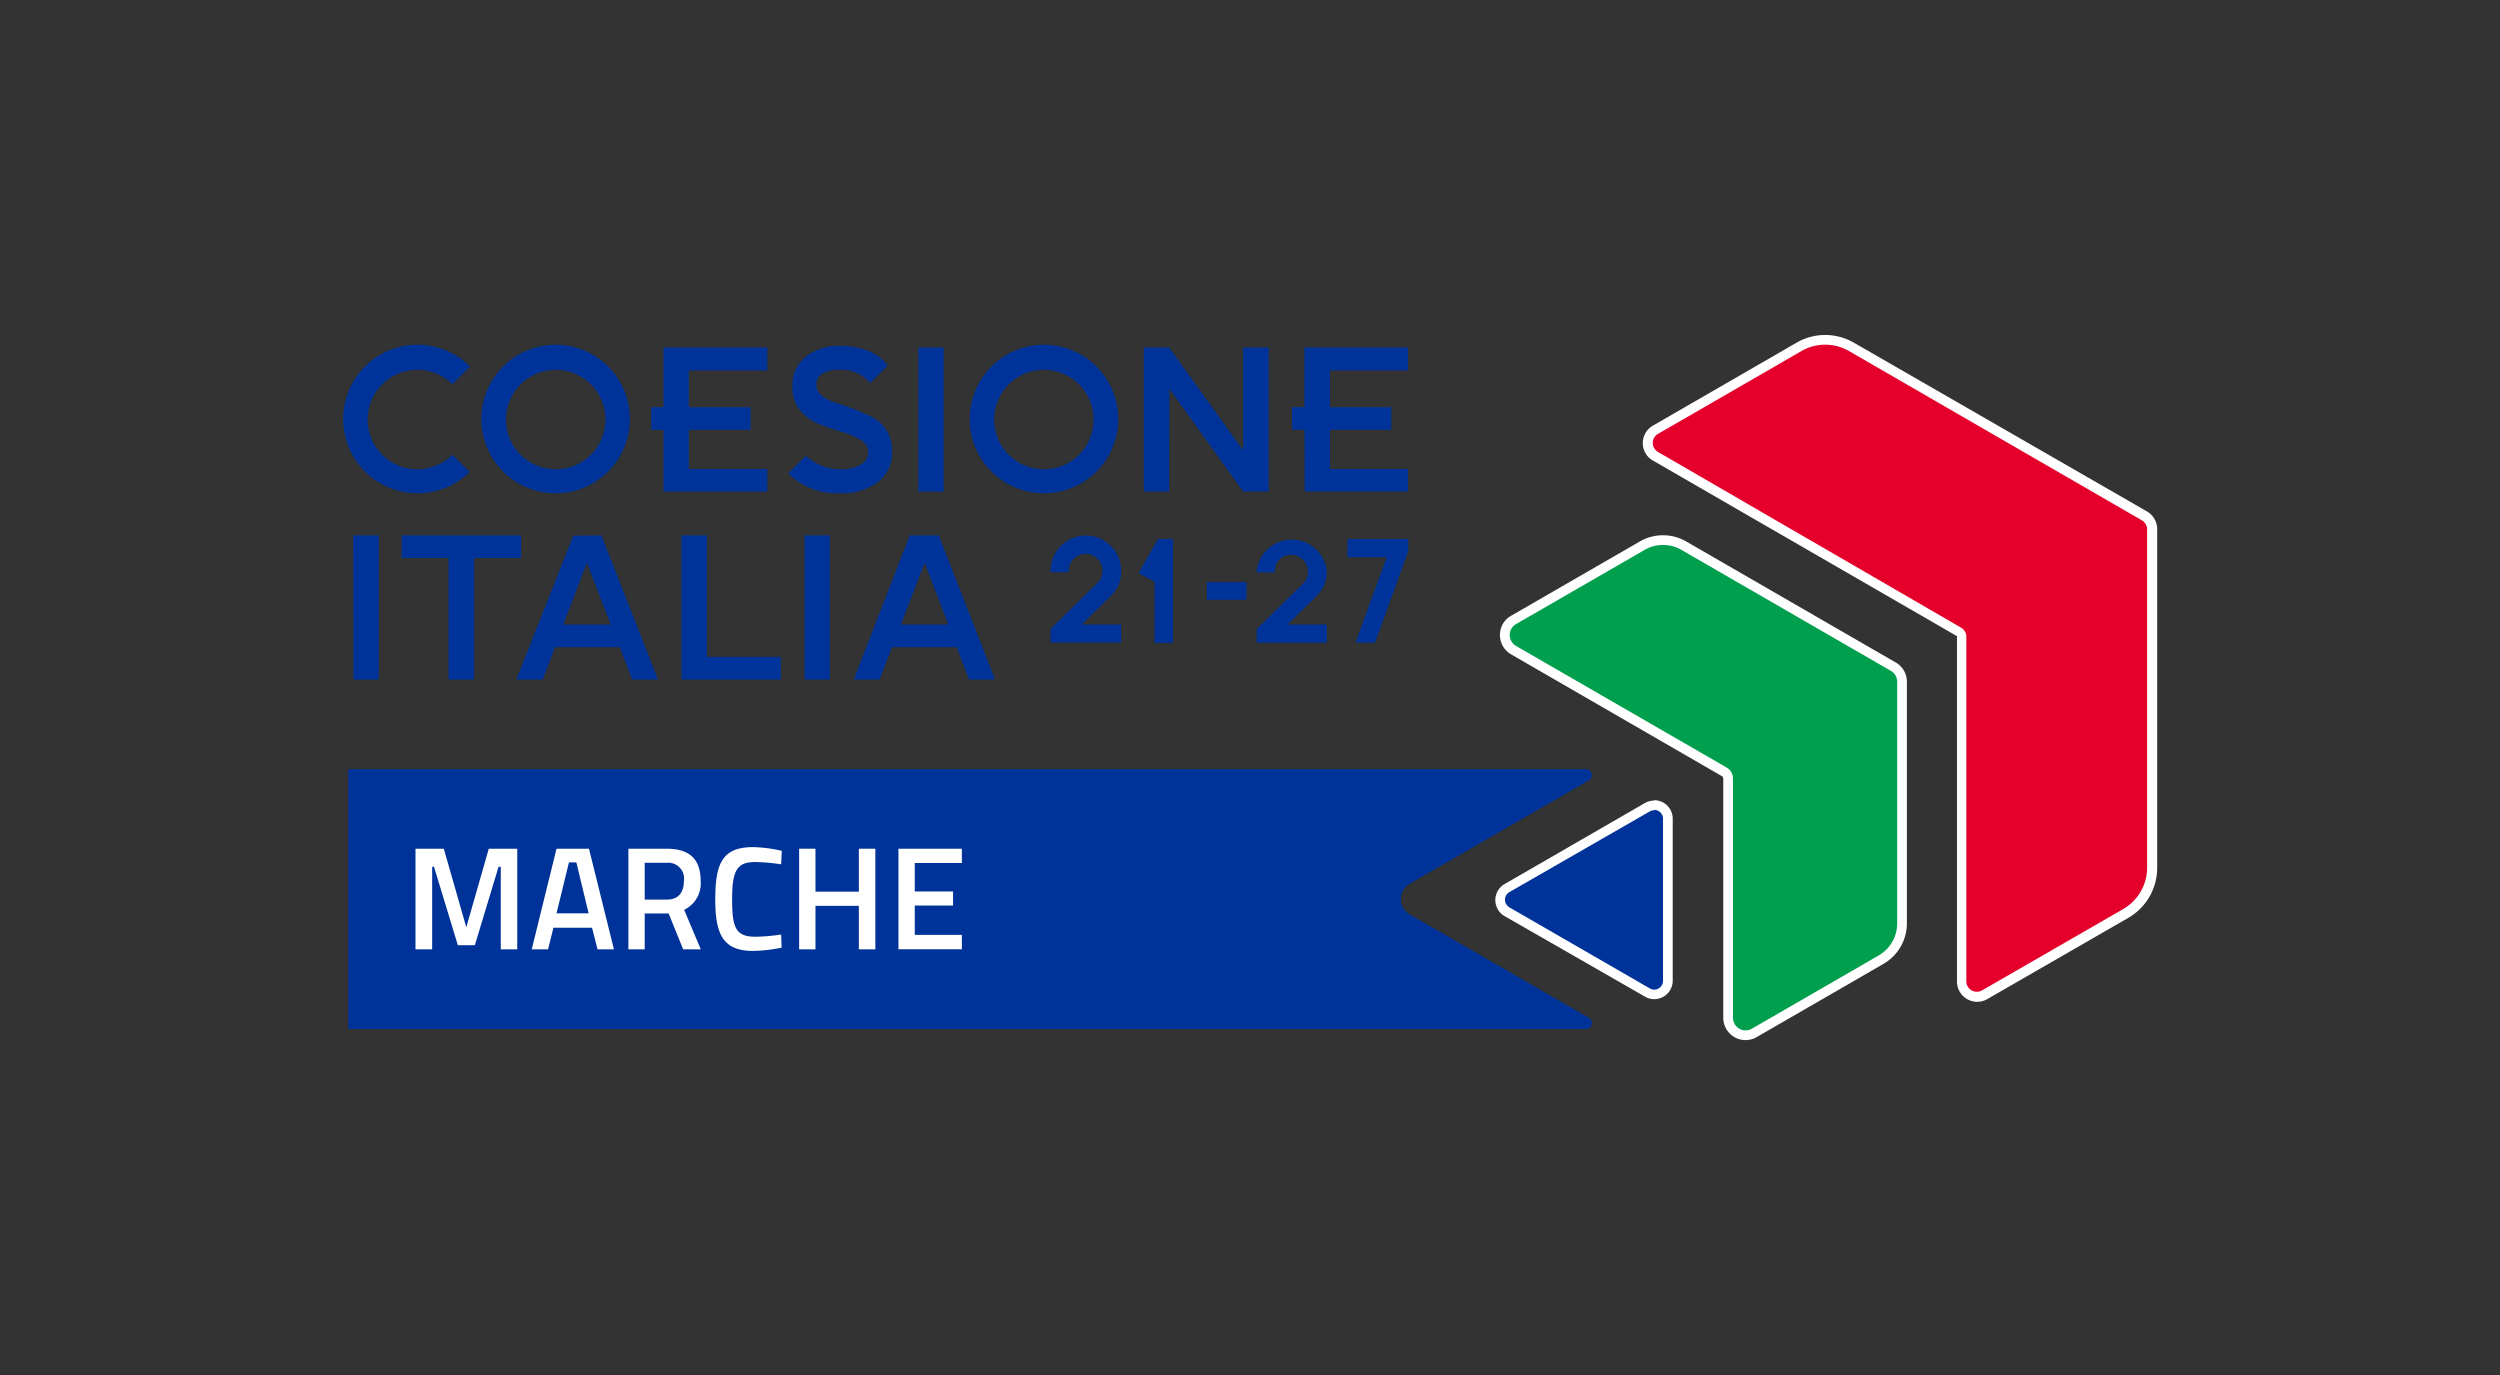 <svg id="Layer_1" data-name="Layer 1" xmlns="http://www.w3.org/2000/svg" viewBox="0 0 283.46 155.91"><rect x="0" y="0" width="283.46" height="155.91" fill="#333333" stroke="none"/><defs><style>.cls-1{fill:#e4002b;}.cls-2{fill:#fff;}.cls-3{fill:#009f4d;}.cls-4{fill:#039;}</style></defs><title>CoesioneItalia_MAR-Orizz_RGB</title><path class="cls-1" d="M224.18,113a1.74,1.74,0,0,1-1.74-1.74V72.17a.65.65,0,0,0-.32-.56L187.68,51.73a1.75,1.75,0,0,1,0-3l16.26-9.38a6,6,0,0,1,6,0l33.22,19.18A1.74,1.74,0,0,1,244,60V98.38a6,6,0,0,1-3,5.17l-16,9.22A1.8,1.8,0,0,1,224.18,113Z"/><path class="cls-2" d="M206.93,39.08a5.47,5.47,0,0,1,2.71.72L242.86,59a1.2,1.2,0,0,1,.59,1V98.38a5.42,5.42,0,0,1-2.71,4.69l-16,9.22a1.23,1.23,0,0,1-.6.16,1.19,1.19,0,0,1-1.19-1.19V72.17a1.19,1.19,0,0,0-.59-1L188,51.25a1.18,1.18,0,0,1,0-2.06l16.26-9.39a5.42,5.42,0,0,1,2.71-.72m0-1.1a6.52,6.52,0,0,0-3.26.87l-16.26,9.39a2.28,2.28,0,0,0,0,4l34.44,19.89a.09.09,0,0,1,0,.08v39.09a2.3,2.3,0,0,0,2.29,2.29,2.33,2.33,0,0,0,1.15-.31l16-9.22a6.53,6.53,0,0,0,3.26-5.64V60a2.31,2.31,0,0,0-1.14-2L210.19,38.85a6.55,6.55,0,0,0-3.26-.87Z"/><path class="cls-3" d="M197.92,117.38a2,2,0,0,1-2-2V88.26a.86.86,0,0,0-.44-.75l-23.89-13.8a2,2,0,0,1,0-3.42l14.59-8.42a4.74,4.74,0,0,1,4.72,0l23.75,13.71a2,2,0,0,1,1,1.71v27.42a4.77,4.77,0,0,1-2.37,4.1l-14.39,8.3A1.9,1.9,0,0,1,197.92,117.38Z"/><path class="cls-2" d="M188.56,61.79a4.12,4.12,0,0,1,2.09.56l23.74,13.71a1.42,1.42,0,0,1,.72,1.23v27.42a4.2,4.2,0,0,1-2.09,3.62l-14.39,8.31a1.43,1.43,0,0,1-2.14-1.24V88.26a1.44,1.44,0,0,0-.71-1.23l-23.9-13.8a1.43,1.43,0,0,1,0-2.46l14.59-8.42a4.12,4.12,0,0,1,2.09-.56m0-1.1a5.2,5.2,0,0,0-2.64.71l-14.59,8.42A2.48,2.48,0,0,0,170.07,72a2.51,2.51,0,0,0,1.26,2.19L195.23,88a.33.33,0,0,1,.16.28V115.4a2.53,2.53,0,0,0,2.53,2.53,2.56,2.56,0,0,0,1.26-.34l14.39-8.31a5.31,5.31,0,0,0,2.64-4.57V77.29a2.51,2.51,0,0,0-1.27-2.18L191.2,61.4a5.23,5.23,0,0,0-2.64-.71Z"/><path class="cls-4" d="M187.56,112.76a1.62,1.62,0,0,1-.77-.21l-15.92-9.19a1.55,1.55,0,0,1,0-2.68l15.92-9.19a1.51,1.51,0,0,1,.77-.21,1.55,1.55,0,0,1,1.55,1.55v18.38a1.53,1.53,0,0,1-.47,1.11A1.56,1.56,0,0,1,187.56,112.76Z"/><path class="cls-2" d="M187.56,91.83a1,1,0,0,1,1,1v18.38a1,1,0,0,1-1,1,1.08,1.08,0,0,1-.5-.14l-15.92-9.19a1,1,0,0,1,0-1.73L187.06,92a1.07,1.07,0,0,1,.5-.13m0-1.1a2.17,2.17,0,0,0-1.05.28l-15.92,9.19a2.1,2.1,0,0,0,0,3.63L186.51,113a2.08,2.08,0,0,0,1.05.29,2.1,2.1,0,0,0,2.1-2.1V92.83a2.1,2.1,0,0,0-2.1-2.1Z"/><path class="cls-4" d="M180.14,115.4l-20.38-11.77a2,2,0,0,1,0-3.38h0l20.38-11.76a.67.67,0,0,0,.32-.77.65.65,0,0,0-.66-.51H39.49v29.47H179.8a.65.65,0,0,0,.66-.51A.66.66,0,0,0,180.14,115.4Z"/><path class="cls-4" d="M59.08,60.7H45.54v2.57h5.32V77.05h2.9V63.27h5.32Zm-19,16.35h2.87V60.7H40.05ZM63,55.93a8.42,8.42,0,1,0-8.42-8.42A8.42,8.42,0,0,0,63,55.93Zm0-14a5.64,5.64,0,1,1-5.63,5.64A5.64,5.64,0,0,1,63,41.94Zm84.93,13.8h11.72V53.18h-8.85V48.74h6.95V46.17h-6.95V42h8.85V39.4H147.9v6.76h-1.4v2.58h1.4Zm-100.57.19a8.32,8.32,0,0,0,5.89-2.42L51.3,51.57a5.64,5.64,0,1,1,0-8l2-2a8.42,8.42,0,1,0-6,14.36Zm85.23-11.84,8.36,11.65h2.9V39.4h-2.9V51.05L132.56,39.4h-2.87V55.74h2.87ZM107,39.4h-2.87V55.74H107ZM87,55.74V53.18H78.1V48.74h7V46.17h-7V42H87V39.4H75.23v6.76H73.84v2.58h1.39v7Zm-22,5L58.54,77.05h3l1.4-3.67h7.33l1.4,3.67h2.94L68.19,60.7ZM63.87,70.81l2.68-7,2.69,7Zm62.92-23.3a8.42,8.42,0,1,0-8.42,8.42A8.42,8.42,0,0,0,126.79,47.51Zm-8.42,5.7A5.64,5.64,0,1,1,124,47.58,5.63,5.63,0,0,1,118.37,53.21ZM80.15,60.7H77.27V77.05H88.53V74.48H80.15Zm23,0L96.8,77.05h2.94l1.4-3.67h7.33l1.41,3.67h2.94L106.44,60.7Zm-1,10.11,2.69-7,2.68,7Zm-1-19.69a4.19,4.19,0,0,0-.64-2.34,4.28,4.28,0,0,0-1.59-1.47,22.45,22.45,0,0,0-2.07-.92c-.74-.29-1.43-.52-2.06-.71a4.58,4.58,0,0,1-1.59-.81,1.55,1.55,0,0,1-.64-1.25,1.4,1.4,0,0,1,.67-1.25,3.57,3.57,0,0,1,1.87-.43,4.13,4.13,0,0,1,3.55,1.5l2-2a5,5,0,0,0-2.18-1.64,8.13,8.13,0,0,0-3.14-.58,6.07,6.07,0,0,0-4,1.24,4.19,4.19,0,0,0-1.48,3.41,4,4,0,0,0,.89,2.67,5.12,5.12,0,0,0,2.14,1.55c.84.33,1.69.62,2.53.87a9.06,9.06,0,0,1,2.14.91,1.58,1.58,0,0,1,.89,1.38,1.61,1.61,0,0,1-.83,1.42,4,4,0,0,1-2.23.54,5.68,5.68,0,0,1-4-1.54l-2,2a7.77,7.77,0,0,0,5.84,2.26,6.73,6.73,0,0,0,4.37-1.3A4.27,4.27,0,0,0,101.15,51.12ZM91.22,77.05h2.87V60.7H91.22Zm59.22-12.31a4,4,0,0,0-7.95,0v.16h2.06v-.16a1.86,1.86,0,0,1,.56-1.36,1.92,1.92,0,0,1,2.71,2.71l-5.33,5.24v1.54h7.95V70.81H146l3.32-3.27A3.86,3.86,0,0,0,150.44,64.74Zm2.34-3.63v2.06h4.45l-3.54,9.7h2.22l3.77-10.39V61.11ZM129.09,65l1.81.94,0-.09v7.05H133V61.11h-1.7Zm7.75,3h4.49V66h-4.49Zm-9.72-3.28a4,4,0,0,0-8,0v.16h2.06v-.16a1.84,1.84,0,0,1,.57-1.36,1.91,1.91,0,0,1,2.7,0,1.92,1.92,0,0,1,0,2.71l-5.33,5.24v1.54h8V70.81h-4.47L126,67.54A3.86,3.86,0,0,0,127.12,64.74Z"/><path class="cls-2" d="M47.11,96.23h3.21l2.55,8.91,2.55-8.91h3.23v11.41H56.78V98.28h-.25l-2.69,8.89H51.91l-2.7-8.89H49v9.36H47.11Z"/><path class="cls-2" d="M63.1,96.23h3.68l2.83,11.41H67.75l-.62-2.45H62.75l-.61,2.45H60.29Zm0,7.33h3.64l-1.39-5.78h-.84Z"/><path class="cls-2" d="M73.1,103.57v4.07H71.25V96.23h4.33c2.51,0,3.86,1.1,3.86,3.63a3.32,3.32,0,0,1-1.87,3.3l1.89,4.48h-2l-1.65-4.07Zm2.48-5.74H73.1V102h2.51c1.4,0,1.93-.92,1.93-2.1A1.79,1.79,0,0,0,75.58,97.83Z"/><path class="cls-2" d="M88.62,107.45a17.64,17.64,0,0,1-3.24.37c-3.48,0-4.28-2-4.28-5.88,0-4.11.86-5.89,4.28-5.89a15.73,15.73,0,0,1,3.26.42L88.57,98a21.57,21.57,0,0,0-2.95-.26c-2.09,0-2.61,1-2.61,4.24s.42,4.23,2.66,4.23a21.61,21.61,0,0,0,2.9-.25Z"/><path class="cls-2" d="M97.38,102.71H92.46v4.93H90.61V96.23h1.85v4.87h4.92V96.23h1.87v11.41H97.38Z"/><path class="cls-2" d="M101.87,96.23h7.19v1.62h-5.34v3.23h4.34v1.59h-4.34V106h5.34v1.63h-7.19Z"/></svg>